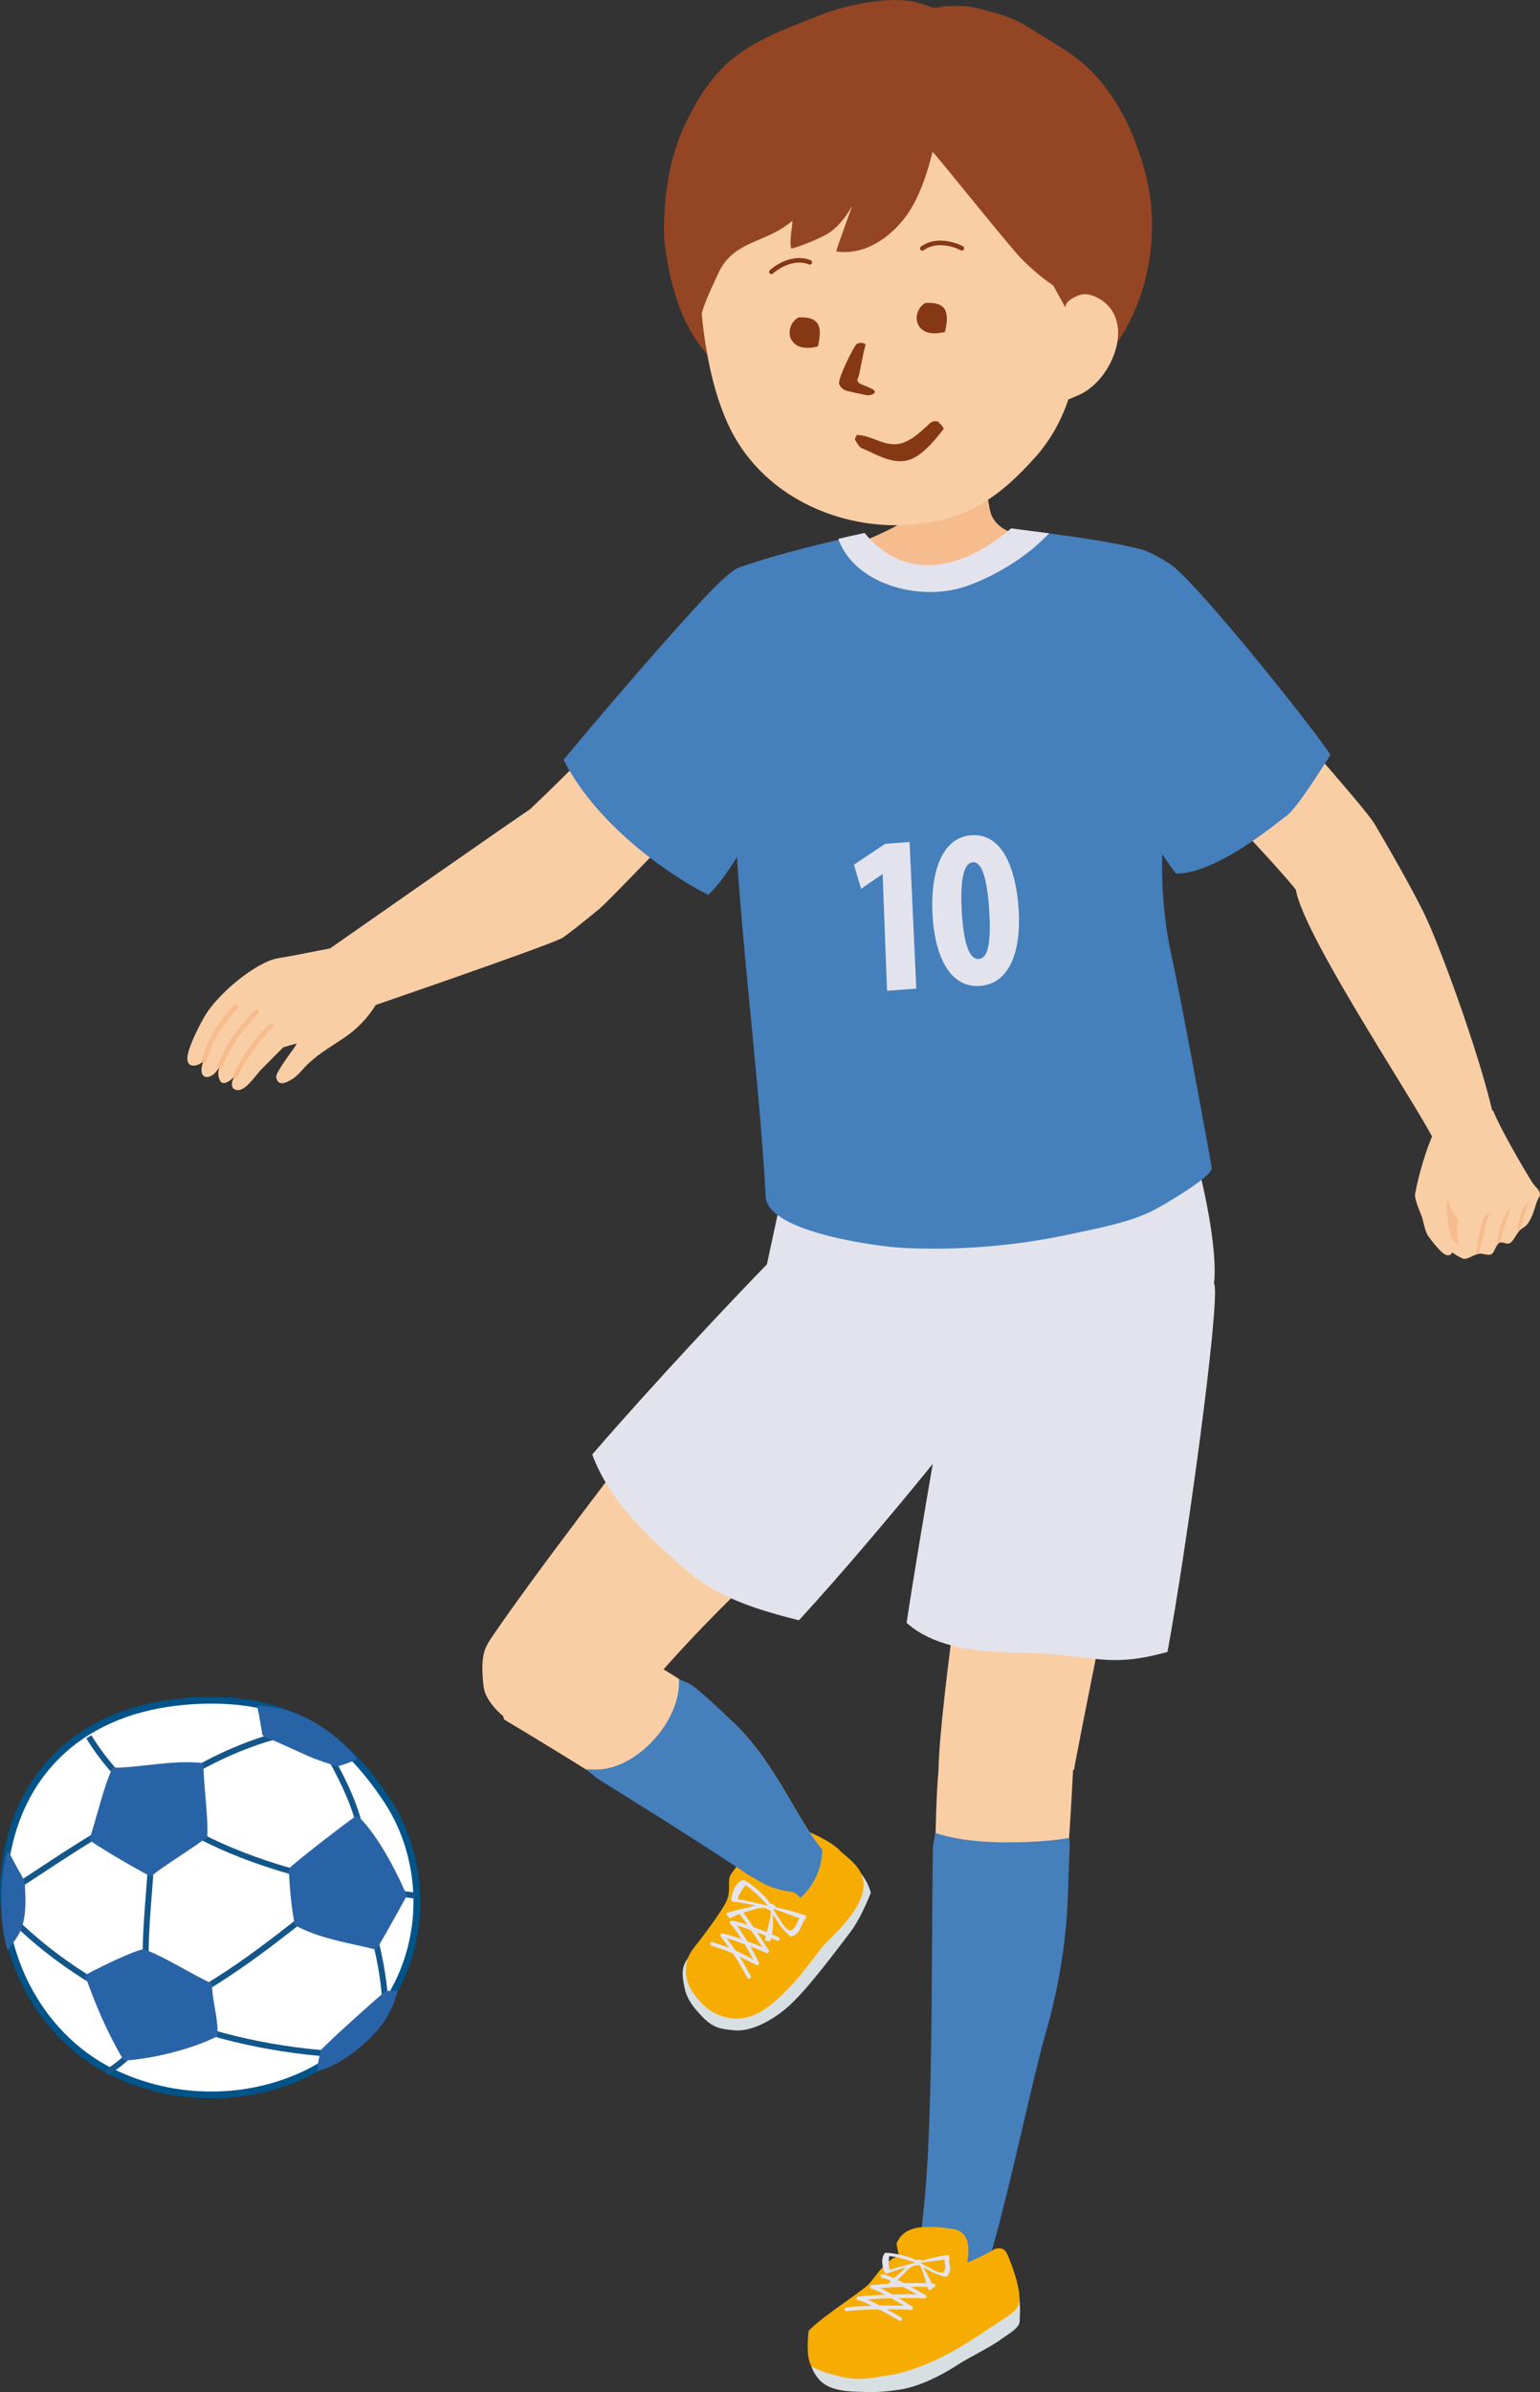 <svg viewBox="0 0 143 222" fill="none" xmlns="http://www.w3.org/2000/svg">
<rect x="0" y="0" width="143" height="222" fill="#333333" stroke="none"/>
<g clip-path="url(#clip0_1281_11646)">
<path d="M80.862 175.675C80.417 173.901 78.951 172.777 77.472 171.375C76.767 170.705 75.221 170.716 74.104 170.223C70.409 170.881 69.116 175.598 67.58 178.343C66.723 179.875 63.706 180.856 63.415 182.783C63.325 183.391 63.489 184.088 63.569 184.496C63.761 185.472 64.334 186.247 65.18 187.131C66.296 188.295 66.998 188.286 68.076 188.418C69.969 188.653 72.23 187.14 73.427 186.009C75.243 184.291 77.819 180.805 78.942 179.338C79.696 178.355 80.373 176.877 80.861 175.676L80.862 175.675Z" fill="#D8DFE2"/>
<path d="M80.185 174.776C80.1 173.254 78.644 172.406 77.982 171.736C77.224 170.97 76.021 170.417 75.026 169.974C74.167 169.59 70.608 170.737 70.18 171.208C69.52 171.937 68.36 173.166 67.834 174.01C67.526 174.503 67.891 175.424 67.501 176.344C67.044 177.423 64.808 180.302 64.424 180.782C63.854 181.489 63.569 182.38 63.738 183.449C63.895 184.433 64.497 185.262 65.277 186.037C66.331 187.081 67.883 187.577 69.361 187.219C70.672 186.903 71.819 185.919 72.758 185.001C74.442 183.355 75.209 182.104 76.343 180.705C77.087 179.784 80.318 177.196 80.184 174.777L80.185 174.776Z" fill="#F6AC00"/>
<path d="M71.229 181.262C71.17 181.262 71.109 181.231 71.077 181.175C70.865 180.814 70.461 180.212 70.167 179.773L69.931 179.423C69.447 178.695 69.117 178.206 68.614 177.557C68.556 177.48 68.569 177.369 68.646 177.31C68.722 177.251 68.833 177.265 68.892 177.341C69.401 177.999 69.735 178.494 70.223 179.227L70.457 179.575C70.772 180.043 71.162 180.624 71.379 180.995C71.429 181.08 71.4 181.187 71.317 181.237C71.289 181.254 71.258 181.26 71.228 181.26L71.229 181.262Z" fill="#E4E3EE"/>
<path d="M72.221 180.121C72.197 180.121 72.171 180.115 72.148 180.103C71.308 179.715 68.541 178.61 67.957 178.61C67.951 178.61 67.945 178.612 67.939 178.61C67.844 178.61 67.766 178.535 67.764 178.439C67.761 178.342 67.836 178.261 67.933 178.258H67.951C68.669 178.258 71.61 179.468 72.295 179.784C72.384 179.825 72.421 179.929 72.381 180.017C72.352 180.082 72.289 180.121 72.221 180.121Z" fill="#E4E3EE"/>
<path d="M70.308 182.382C70.24 182.382 70.174 182.342 70.145 182.274C69.851 181.572 68.43 179.096 67.824 178.566C67.751 178.503 67.743 178.392 67.806 178.318C67.871 178.246 67.981 178.237 68.053 178.301C68.751 178.911 70.187 181.468 70.468 182.137C70.505 182.227 70.463 182.33 70.374 182.367C70.352 182.377 70.328 182.382 70.307 182.382H70.308Z" fill="#E4E3EE"/>
<path d="M71.23 181.261C71.206 181.261 71.18 181.256 71.157 181.245C70.342 180.868 67.551 179.82 67.036 179.777C66.94 179.768 66.868 179.683 66.876 179.587C66.884 179.491 66.961 179.42 67.065 179.426C67.663 179.477 70.526 180.566 71.304 180.925C71.392 180.965 71.431 181.069 71.39 181.158C71.361 181.223 71.297 181.26 71.23 181.26V181.261Z" fill="#E4E3EE"/>
<path d="M69.56 183.653C69.5 183.653 69.44 183.621 69.408 183.565C69.309 183.396 69.189 183.18 69.063 182.95C68.84 182.549 68.588 182.094 68.403 181.815C67.84 180.966 67.351 180.278 66.911 179.709C66.853 179.632 66.867 179.522 66.943 179.462C67.02 179.404 67.129 179.417 67.188 179.494C67.633 180.069 68.126 180.764 68.696 181.62C68.888 181.91 69.144 182.372 69.369 182.78C69.495 183.006 69.613 183.219 69.711 183.387C69.761 183.47 69.732 183.578 69.648 183.627C69.621 183.644 69.591 183.653 69.56 183.653Z" fill="#E4E3EE"/>
<path d="M70.308 182.381C70.282 182.381 70.257 182.377 70.233 182.365C69.938 182.229 69.605 182.057 69.262 181.882C68.697 181.594 68.111 181.294 67.62 181.107C67.188 180.944 66.71 180.781 66.067 180.575C65.976 180.546 65.924 180.447 65.954 180.354C65.982 180.262 66.082 180.213 66.173 180.24C66.822 180.448 67.306 180.613 67.743 180.78C68.253 180.973 68.846 181.276 69.42 181.57C69.759 181.743 70.087 181.911 70.38 182.046C70.469 182.086 70.508 182.191 70.467 182.28C70.437 182.344 70.373 182.381 70.308 182.381Z" fill="#E4E3EE"/>
<path d="M91.63 43.043L83.77 43.749C83.77 43.749 84.405 47.769 83.764 48.423C83.123 49.08 79.103 50.666 79.103 50.666C79.824 53.48 79.891 56.498 83.156 57.411C87.453 58.612 91.306 57.654 94.194 54.703C95.309 53.562 95.979 51.188 96.984 49.951C96.689 50.316 94.394 49.635 93.976 49.465C93.012 49.073 92.218 48.492 91.958 47.472C91.6 46.071 91.629 44.484 91.63 43.043Z" fill="#F7BC8E"/>
<path d="M76.353 171.655C73.994 168.851 72.061 163.725 68.29 160.05C63.962 155.834 60.882 154.654 58.053 152.81C57.1 152.19 51.504 150.191 50.632 149.615C50.477 150.189 45.741 156.422 46.812 159.583C52.021 162.668 65.94 171.253 73.48 176.793C75.114 175.721 76.333 173.899 76.353 171.655V171.655Z" fill="#FACEA5"/>
<path d="M68.291 160.05C66.334 158.145 65.05 156.965 64.21 156.372C63.864 156.128 63.372 156.035 63.043 155.82C63.27 159.666 59.226 164.07 55.575 164.222C55.175 164.239 54.775 164.222 54.375 164.191C54.789 164.449 55.152 164.861 55.581 165.129C61.574 168.875 68.79 173.347 73.48 176.793C75.115 175.721 76.334 173.899 76.354 171.655C73.994 168.851 72.062 163.725 68.291 160.05Z" fill="#457FBC"/>
<path d="M77.751 139.226L64.072 127.375C57.371 136.023 49.553 146.233 45.637 151.989C44.948 153.002 44.603 153.771 44.896 156.456C45.188 159.141 50.084 162.128 56.064 163.137C57.067 158.76 68.21 147.453 77.751 139.226Z" fill="#FACEA5"/>
<path d="M99.157 171.763C99.349 170.396 99.728 162.578 99.728 162.578C99.728 162.578 89.713 165.318 87.149 164.284C86.408 172.06 87.228 199.389 85.158 209.459C87.835 210.357 89.351 210.484 91.658 210.427C93.022 205.884 94.927 194.685 96.707 188.604C98.812 181.421 98.589 175.819 99.157 171.762V171.763Z" fill="#FACEA5"/>
<path d="M95.657 170.938C92.733 171.049 89.635 171.008 86.826 170.105C86.814 170.586 86.638 171.026 86.629 171.537C86.425 182.883 86.792 201.51 85.158 209.458C87.835 210.357 89.351 210.484 91.658 210.427C93.638 203.835 95.872 192.958 97.038 188.906C99.378 180.764 99.115 175.845 99.299 171.959C99.311 171.727 99.378 171.218 99.27 170.582C98.073 170.765 96.867 170.889 95.658 170.937L95.657 170.938Z" fill="#457FBC"/>
<path d="M90.569 136.324C90.569 136.324 87.228 158.151 87.148 164.285C89.603 166.115 99.748 164.234 99.748 164.234C99.445 165.214 105.292 136.157 105.668 135.188L90.569 136.324Z" fill="#FACEA5"/>
<path d="M112.776 119.236C112.763 119.178 112.735 119.124 112.716 119.069C112.74 118.936 112.766 118.801 112.773 118.674C113.062 113.466 109.903 102.436 108.783 100.698L73.921 103.616C73.904 105.053 72.417 111.718 71.214 117.34C68.191 120.436 60.865 128.195 54.992 134.986C56.616 139.391 60.348 142.83 63.859 145.826C66.859 148.388 70.494 149.434 74.187 150.374C77.928 146.306 82.926 140.42 86.611 135.861C85.862 140.232 84.88 146.01 84.185 150.616C84.475 150.864 84.772 151.103 85.091 151.312C86.382 152.156 87.837 152.637 89.346 152.926C92.341 153.501 95.37 153.287 98.391 153.578C99.865 153.722 101.337 153.97 102.819 154.048C104.507 154.137 106.034 153.922 107.665 153.502C107.912 153.44 108.16 153.379 108.407 153.319C110.16 143.869 113.242 121.403 112.776 119.237V119.236Z" fill="#E3E3ED"/>
<path d="M127.65 76.489C126.545 74.63 117.39 64.73 115.541 61.736C114.881 62.341 107.867 68.562 107.469 68.872C108.386 69.798 117.514 79.071 120.328 82.562C124.968 85.918 127.997 77.567 127.65 76.489Z" fill="#FACEA5"/>
<path d="M57.027 67.086C57.014 67.101 57.001 67.118 56.989 67.132C54.493 70.042 51.502 72.942 48.575 75.715C46.88 77.321 54.886 85.029 55.682 84.321C57.173 82.993 62.593 77.155 65.396 74.575C62.357 72.412 59.618 69.81 57.027 67.086Z" fill="#FACEA5"/>
<path d="M68.926 52.566C68.094 52.71 66.681 54.129 65.391 55.504C61.008 60.181 53.879 68.618 52.33 70.521C55.668 77.036 62.923 81.663 65.771 83.043C68.614 80.425 72.51 71.864 72.674 71.665C74.599 69.349 72.92 51.872 68.926 52.566Z" fill="#457FBC"/>
<path d="M112.517 108.426C112.526 108.202 109.599 92.35 108.911 89.312C106.751 79.758 108.759 74.207 108.738 64.592C108.736 63.587 107.228 51.324 106.086 51.018C103.61 50.361 100.32 49.886 97.627 49.534C96.515 49.389 95.388 49.42 94.581 49.313C88.787 55.112 83.484 54.221 79.777 49.684C74.728 50.745 70.584 51.963 68.927 52.567C68.896 56.014 68.15 70.041 68.158 72.512C68.19 82.77 70.52 99.638 71.097 111.049C71.268 114.416 81.776 115.717 83.939 115.819C89.191 116.065 94.472 115.615 99.613 114.492C102.009 113.97 104.797 113.471 107.014 112.373C107.823 111.972 112.489 109.279 112.517 108.426Z" fill="#457FBC"/>
<path d="M89.664 54.427C91.978 53.639 94.598 52.117 96.408 50.478C96.748 50.169 97.09 49.841 97.422 49.495C96.04 49.31 94.798 49.155 93.895 49.035C89.303 52.986 83.991 54 80.284 49.462C79.454 49.638 78.639 49.822 77.842 50.011C79.307 54.193 85.358 55.894 89.663 54.426L89.664 54.427Z" fill="#E3E3ED"/>
<path d="M108.811 52.459C108.493 52.217 106.98 51.294 106.084 51.017C105.379 50.8 103.389 55.85 102.161 60.6C101.115 64.643 101.532 66.795 101.742 68.167C101.951 69.539 102.513 70.684 103.532 72.269C105.604 75.493 107.764 79.292 109.207 81.077C113.079 81.077 118.693 76.23 119.505 75.689C120.611 74.77 122.91 71.011 123.542 70.066C122.379 68.126 111.579 54.566 108.811 52.459Z" fill="#457FBC"/>
<path d="M127.65 76.489C127.65 76.489 120.793 81.175 120.328 82.561C121.078 87.169 133.15 104.87 133.367 106.368C133.562 106.341 138.266 104.917 138.93 104.87C138.142 99.936 133.8 87.89 132.148 84.582C130.495 81.275 127.651 76.489 127.651 76.489H127.65Z" fill="#FACEA5"/>
<path d="M142.28 109.733C141.721 108.866 139.386 104.913 138.646 103.073C138.059 102.787 134.501 104.893 133.794 105.921C133.268 106.685 132.996 107.624 133.085 108.75C133.093 108.841 133.098 108.933 133.104 109.024C133.323 110.277 134.195 112.542 134.195 112.542C134.195 112.542 133.533 114.376 133.706 115.187C133.801 115.319 133.867 115.417 133.875 115.443C134.094 115.697 135.111 116.494 135.777 116.784C136.177 116.957 136.464 116.634 137.238 116.365C137.535 116.26 138.237 116.58 138.514 116.391C138.733 116.242 138.938 115.542 139.165 115.388C139.554 115.121 139.868 115.613 140.267 115.327C140.614 115.081 140.875 114.355 141.22 114.094C141.57 113.832 141.786 113.818 142.129 113.11C142.521 112.389 142.573 111.624 142.999 110.948C142.994 110.383 142.624 110.264 142.28 109.733Z" fill="#FACEA5"/>
<path d="M133.863 110.223C133.893 110.9 133.783 111.589 133.971 112.231C134.03 112.437 134.112 113.044 134.188 113.614C134.37 114.053 134.567 114.486 134.726 114.932C135.003 115.181 135.347 115.554 135.447 115.518C135.443 115.374 135.26 114.145 135.28 114.004C135.33 113.669 135.587 113.313 135.28 113.008C134.805 112.541 134.541 111.692 134.354 110.833C134.194 110.629 134.025 110.428 133.863 110.221V110.223Z" fill="#F7BC8E"/>
<path d="M137.522 113.846C137.249 114.696 137.189 115.557 137.078 116.421C137.156 116.4 137.234 116.392 137.314 116.386C137.389 115.965 137.52 115.555 137.631 115.141C137.798 114.511 138.045 113.212 138.066 113.188C138.143 113.097 138.401 112.702 138.337 112.612C137.635 112.836 137.612 113.569 137.523 113.846H137.522Z" fill="#F7BC8E"/>
<path d="M140.158 112.398C140.181 112.308 140.208 112.225 140.232 112.136C140.225 112.141 140.216 112.145 140.209 112.152C140.06 112.272 139.938 112.424 139.809 112.648C139.522 113.146 139.332 113.692 139.219 114.257C139.145 114.626 138.998 115.025 139.05 115.409C139.386 115.389 139.381 114.936 139.423 114.69C139.492 114.279 139.654 113.902 139.825 113.53C139.829 113.495 140.064 112.743 140.158 112.4V112.398Z" fill="#F7BC8E"/>
<path d="M141.444 113.192C141.595 112.629 141.797 111.943 141.985 111.577C141.985 111.57 141.985 111.56 141.983 111.554C141.987 111.569 141.607 111.846 141.565 111.909C141.247 112.378 141.092 113.166 140.938 113.715C140.916 113.802 140.898 114.294 140.873 114.318C140.932 114.26 140.999 114.211 141.071 114.169C141.181 113.84 141.315 113.516 141.445 113.193L141.444 113.192Z" fill="#F7BC8E"/>
<path d="M133.162 105.065C132.427 106.622 131.717 109.063 131.392 110.857C131.363 111.327 131.837 112.428 132.006 112.855C132.147 113.214 132.341 114.362 132.614 114.707C132.724 114.846 133.79 116.358 134.321 116.478C135.121 116.656 134.834 115.488 134.798 115.096C134.76 114.656 134.503 114.085 134.459 113.653C134.405 113.136 134.323 111.971 134.323 111.971C134.323 111.971 134.452 111.122 134.863 110.543C135.602 109.503 135.825 106.968 134.99 105.737C134.366 105.779 133.61 104.801 133.163 105.065H133.162Z" fill="#FACEA5"/>
<path d="M49.283 75.07C49.01 75.173 28.9 89.24 28.9 89.24L33.747 93.661C33.747 93.661 51.491 87.575 52.271 87.016C53.587 86.071 55.684 84.321 55.684 84.321C55.684 84.321 52.182 77.182 49.283 75.07Z" fill="#FACEA5"/>
<path d="M35.993 167.161C32.051 161.151 26.915 157.054 17.146 157.905C7.017 158.786 1.755 165.022 0.542 172.647C-0.734 180.661 3.407 188.831 10.367 192.283C17.797 195.967 27.132 194.86 33.087 189.256C39.753 182.988 40.209 173.594 35.993 167.161Z" fill="white"/>
<path d="M19.596 194.74C16.335 194.74 13.097 193.988 10.227 192.566C3.15 189.056 -1.052 180.657 0.232 172.596C1.619 163.873 7.775 158.401 17.12 157.589C17.981 157.516 18.824 157.477 19.63 157.477C28.84 157.477 33.355 162.56 36.258 166.988C40.231 173.052 40.493 182.725 33.306 189.486C29.704 192.873 24.837 194.74 19.598 194.74H19.596ZM19.628 158.107C18.841 158.107 18.015 158.144 17.174 158.218C8.141 159.003 2.192 164.28 0.854 172.695C-0.388 180.489 3.672 188.608 10.506 191.998C13.288 193.377 16.431 194.107 19.594 194.107C24.672 194.107 29.386 192.303 32.869 189.023C39.804 182.501 39.556 173.174 35.726 167.333C31.485 160.867 26.67 158.106 19.625 158.106L19.628 158.107Z" fill="#00548A"/>
<path d="M38.661 176.217C22.999 174.285 12.973 169.417 8.016 161.335L8.487 161.045C13.351 168.974 23.244 173.758 38.728 175.668L38.661 176.217Z" fill="#12568A"/>
<path d="M32.018 190.968C19.329 190.323 8.127 185.648 0.479 177.805L0.874 177.418C8.427 185.161 19.498 189.776 32.047 190.414L32.019 190.967L32.018 190.968Z" fill="#12568A"/>
<path d="M13.818 187.423L13.751 187.095C12.954 183.241 13.265 179.309 13.565 175.507C13.76 173.038 13.961 170.491 13.855 167.989C10.268 169.673 6.904 171.892 3.647 174.038C2.772 174.614 1.897 175.19 1.02 175.758L0.721 175.292C1.598 174.726 2.469 174.151 3.343 173.575C6.729 171.343 10.233 169.036 13.997 167.314L14.365 167.146L14.388 167.55C14.537 170.219 14.323 172.93 14.115 175.55C13.827 179.205 13.528 182.979 14.226 186.654C19.674 184.339 24.396 180.608 28.964 176.999C29.204 176.81 29.44 176.589 29.7 176.346C30.516 175.588 31.531 174.643 32.429 174.61C33.742 174.554 34.062 175.973 34.327 177.106C34.391 177.374 34.452 177.638 34.524 177.874C35.568 181.329 36.064 184.223 36.085 186.984L35.533 186.987C35.512 184.282 35.024 181.438 33.995 178.035C33.92 177.788 33.857 177.513 33.789 177.232C33.498 175.985 33.247 175.162 32.49 175.162C32.476 175.162 32.464 175.162 32.45 175.163C31.757 175.189 30.787 176.092 30.079 176.752C29.805 177.005 29.557 177.237 29.348 177.403C24.622 181.136 19.778 184.964 14.128 187.296L13.819 187.424L13.818 187.423Z" fill="#12568A"/>
<path d="M13.774 167.473L13.438 167.034C21.456 160.897 28.623 160.056 29.065 160.33L29.2 160.62C29.163 160.823 28.962 160.864 28.865 160.884L28.852 160.824L28.851 160.831C28.223 160.751 21.426 161.616 13.774 167.473Z" fill="#12568A"/>
<path d="M33.349 175.208L33.042 174.89C32.397 174.224 31.434 173.946 30.534 174.164L30.403 173.626C31.351 173.397 32.35 173.619 33.109 174.209C34.387 169.933 31.483 164.985 29.137 160.987L28.756 160.336L29.232 160.057L29.613 160.706C32.091 164.927 35.176 170.182 33.498 174.791L33.347 175.207L33.349 175.208Z" fill="#12568A"/>
<path d="M10.041 192.604L9.748 192.135C11.803 190.844 13.5 188.908 14.176 187.08L14.694 187.272C13.838 189.588 11.73 191.544 10.041 192.604Z" fill="#12568A"/>
<path d="M18.889 163.622C15.851 163.305 13.002 164.07 10.486 164.056C9.749 165.27 8.811 169.344 8.277 170.77C10.486 172.271 14.019 174.173 14.019 174.173C14.873 173.326 18.457 171.213 19.246 170.453C19.357 168.639 18.889 165.673 18.889 163.622Z" fill="#2963A7"/>
<path d="M34.961 180.951C34.977 180.923 36.947 177.487 37.776 175.927C37.25 174.661 35.287 170.402 33.145 168.465C32.093 169.203 27.863 172.444 26.818 173.415C26.898 175.388 27.048 176.878 27.37 178.666C29.739 179.961 32.374 180.292 34.961 180.951Z" fill="#2963A7"/>
<path d="M13.329 180.881C11.741 181.274 8.145 183.16 7.893 183.304C8.896 186.15 9.947 188.604 11.487 191.235C14.217 191.093 18.007 190.108 20.191 188.973C20.282 187.177 19.679 185.735 19.693 184.089C17.593 183.131 15.496 181.698 13.329 180.881Z" fill="#2963A7"/>
<path d="M33.133 190.238C35.49 188.338 36.425 186.715 36.934 184.734L35.815 184.779C34.666 185.736 31.161 188.875 29.872 190.175C29.844 190.201 29.422 191.429 29.502 192.171C29.506 192.204 30.996 191.96 33.133 190.237V190.238Z" fill="#2963A7"/>
<path d="M1.964 179.062C2.488 177.661 2.375 176.16 2.295 174.592C2.077 174.193 1.86 173.79 1.629 173.399C1.439 173.074 1.11 172.375 0.724 171.771C-0.054 173.825 -0.088 178.667 0.702 180.996C1.217 180.313 1.609 179.851 1.965 179.061L1.964 179.062Z" fill="#2963A7"/>
<path d="M33.198 163.252C30.905 160.447 27.363 158.312 23.848 158.312C24.068 159.018 24.226 160.296 24.369 161.023C24.429 161.075 24.494 161.122 24.555 161.172C25.905 161.724 27.223 162.355 28.565 162.953C29.452 163.35 30.396 163.623 31.315 163.945C31.988 163.727 32.396 163.622 33.198 163.252Z" fill="#2963A7"/>
<path d="M89.778 210.23C90.006 208.966 90.21 207.136 88.482 206.862C87.386 206.689 85.517 206.502 84.483 206.953C83.847 207.231 83.46 207.682 83.252 208.21C83.302 208.609 83.39 209.006 83.503 209.41C83.733 209.748 83.946 210.097 84.106 210.497C85.942 210.735 87.883 210.598 89.778 210.23Z" fill="#F6AC00"/>
<path d="M94.664 213.139C94.59 213.157 75.231 219.029 75.231 219.029C75.231 219.029 75.175 219.714 75.958 220.719C76.752 221.739 78.243 221.913 79.331 221.958C81.074 222.03 81.866 222.034 83.608 221.763C85.38 221.487 87.46 220.434 88.98 219.438C90.034 218.747 91.976 217.839 92.99 217.08C93.468 216.723 94.025 216.437 94.433 215.977C94.822 215.541 94.638 215.261 94.716 214.674C94.737 214.502 94.664 213.139 94.664 213.139Z" fill="#D8DFE2"/>
<path d="M94.445 211.836C94.221 210.906 93.808 209.84 93.573 209.288C93.341 208.736 93.04 208.572 92.399 208.699C91.587 209.211 89.725 210.123 88.706 210.325C87.35 210.591 85.736 210.238 84.413 209.537C82.735 208.651 81.364 211.351 80.586 212.062C79.634 212.933 76.291 215.03 75.085 216.322C74.926 217.73 74.96 219.31 75.453 219.669C75.461 219.688 76.648 220.318 78.605 220.674C80.133 220.953 81.257 220.609 83.013 220.364C85.885 219.74 88.699 218.231 91.428 216.372C92.692 215.509 93.99 214.807 94.405 214.225C94.82 213.64 94.668 212.765 94.445 211.836Z" fill="#F6AC00"/>
<path d="M88.142 209.813C88.138 209.65 88.196 209.494 88.13 209.335C88.112 209.293 88.057 209.276 88 209.284C87.218 209.394 86.459 209.554 85.72 209.779C85.661 209.797 85.601 209.813 85.543 209.831C85.549 209.807 85.556 209.785 85.566 209.768C85.589 209.721 85.151 209.677 85.075 209.751C85.07 209.755 85.066 209.76 85.063 209.765C84.997 209.729 84.932 209.693 84.864 209.659C84.636 209.546 84.385 209.463 84.128 209.39C83.554 209.226 82.869 209.085 82.25 209.072C82.213 209.072 82.177 209.089 82.158 209.111C81.812 209.538 81.912 210.133 82.031 210.597C82.059 210.706 82.136 210.933 82.23 210.979C82.389 211.056 82.606 210.898 82.773 210.845C83.097 210.74 83.539 210.602 84.147 210.422C83.813 210.637 83.845 210.749 83.521 210.993C83.093 211.314 82.76 211.658 82.396 212.039C82.349 212.089 82.852 212.354 82.92 212.223C83.038 211.996 83.263 211.695 83.453 211.495C83.746 211.183 84.019 210.944 84.266 210.667C84.425 210.487 84.807 210.301 84.982 210.218C84.984 210.228 84.984 210.238 84.987 210.248C85.112 210.266 85.251 210.258 85.389 210.241C85.409 210.255 85.433 210.27 85.456 210.285C85.796 211.024 85.956 211.799 86.237 212.55C86.361 212.505 86.483 212.457 86.603 212.403C86.724 212.165 86.084 211.017 85.932 210.774C85.877 210.686 85.782 210.552 85.693 210.425C85.719 210.441 85.747 210.453 85.772 210.466C86.087 210.612 86.382 210.776 86.684 210.934C86.881 211.037 87.485 211.239 87.821 211.295C87.991 211.323 88.23 210.871 88.225 210.569C88.22 210.314 88.147 210.069 88.142 209.813ZM82.601 210.547C82.507 210.393 82.531 210.147 82.525 209.978C82.517 209.775 82.573 209.381 82.573 209.381C82.573 209.381 82.999 209.429 83.187 209.468C83.677 209.57 84.763 209.887 84.968 209.979C84.968 209.983 84.968 209.988 84.968 209.992C84.266 210.184 83.646 210.325 82.951 210.538C82.788 210.588 82.728 210.755 82.602 210.548L82.601 210.547ZM87.595 210.892C87.233 210.984 86.698 210.686 86.424 210.523C86.087 210.322 85.824 210.254 85.516 210.03C85.516 210.02 85.518 210.01 85.518 210.001C85.732 209.942 86.945 209.822 87.693 209.709C87.749 209.937 87.723 210.045 87.771 210.275C87.807 210.443 87.697 210.865 87.595 210.892Z" fill="#E4E3EE"/>
<path d="M85.831 213.309C85.794 213.309 85.757 213.297 85.727 213.273C85.522 213.14 82.576 211.476 81.924 211.402C81.828 211.391 81.758 211.305 81.769 211.207C81.78 211.111 81.864 211.048 81.964 211.053C82.748 211.141 85.828 212.912 85.935 212.991C86.013 213.049 86.031 213.159 85.972 213.236C85.939 213.284 85.884 213.309 85.831 213.309Z" fill="#E4E3EE"/>
<path d="M80.964 212.424C80.875 212.424 80.8 212.36 80.791 212.269C80.778 212.174 80.847 212.086 80.943 212.074C82.469 211.892 84.998 211.824 86.696 211.922C86.793 211.927 86.867 212.011 86.861 212.108C86.857 212.203 86.78 212.283 86.676 212.272C84.995 212.177 82.494 212.242 80.986 212.424C80.979 212.424 80.972 212.424 80.966 212.424H80.964Z" fill="#E4E3EE"/>
<path d="M84.586 214.369C84.55 214.369 84.513 214.357 84.482 214.334C84.241 214.165 81.58 212.495 80.943 212.425C80.847 212.413 80.777 212.327 80.788 212.231C80.8 212.135 80.883 212.07 80.982 212.074C81.785 212.166 84.667 214.034 84.692 214.053C84.77 214.112 84.786 214.221 84.729 214.299C84.693 214.347 84.64 214.37 84.587 214.37L84.586 214.369Z" fill="#E4E3EE"/>
<path d="M79.72 213.487C79.632 213.487 79.555 213.422 79.546 213.332C79.534 213.236 79.603 213.149 79.699 213.136C81.261 212.949 84.187 212.864 85.84 212.959C85.937 212.965 86.011 213.048 86.005 213.145C86.001 213.24 85.932 213.324 85.821 213.31C84.185 213.218 81.285 213.3 79.741 213.485C79.734 213.485 79.726 213.487 79.72 213.487Z" fill="#E4E3EE"/>
<path d="M83.583 215.391C83.548 215.391 83.511 215.38 83.48 215.357C83.275 215.223 80.344 213.557 79.699 213.483C79.603 213.472 79.533 213.385 79.544 213.288C79.555 213.192 79.638 213.13 79.738 213.133C80.537 213.224 83.663 215.056 83.689 215.074C83.766 215.131 83.783 215.241 83.726 215.32C83.691 215.367 83.637 215.391 83.583 215.391Z" fill="#E4E3EE"/>
<path d="M78.592 214.495C78.503 214.495 78.427 214.431 78.417 214.341C78.406 214.245 78.474 214.157 78.571 214.146C80.17 213.952 82.977 213.922 84.598 214.017C84.694 214.022 84.767 214.105 84.763 214.202C84.757 214.298 84.676 214.386 84.578 214.368C82.973 214.276 80.193 214.304 78.613 214.494C78.606 214.495 78.599 214.495 78.592 214.495Z" fill="#E4E3EE"/>
<path d="M74.321 177.369C74.471 177.177 74.586 176.965 74.589 176.73C74.595 176.395 74.175 175.951 73.932 175.756C73.694 175.565 73.475 175.573 73.181 175.527C72.07 175.354 71.001 174.952 70.056 174.315C69.851 174.216 69.657 174.109 69.475 173.996C69.376 174.161 69.311 174.352 69.281 174.56C69.201 175.122 69.556 175.89 69.897 176.246C70.524 176.903 72.953 178.768 73.913 177.807C74.044 177.676 74.195 177.53 74.321 177.369Z" fill="#F6AC00"/>
<path d="M74.592 178.365C74.686 178.198 74.838 178.074 74.867 177.877C74.876 177.825 74.829 177.778 74.766 177.756C73.909 177.449 73.047 177.204 72.165 177.038C72.097 177.024 72.027 177.01 71.957 176.995C71.978 176.974 72 176.955 72.018 176.943C72.071 176.91 71.655 176.631 71.534 176.665C71.526 176.666 71.52 176.669 71.513 176.671C71.468 176.6 71.423 176.529 71.377 176.46C71.214 176.223 71.011 176.005 70.795 175.795C70.314 175.323 69.707 174.817 69.088 174.473C69.05 174.452 69.004 174.451 68.973 174.463C68.366 174.709 68.111 175.361 67.952 175.895C67.916 176.021 67.856 176.29 67.924 176.385C68.039 176.549 68.353 176.505 68.552 176.54C68.944 176.606 69.471 176.703 70.191 176.847C69.725 176.885 69.692 177.016 69.218 177.089C68.593 177.184 68.05 177.354 67.453 177.545C67.375 177.568 67.725 178.106 67.872 178.009C68.128 177.843 68.536 177.66 68.847 177.559C69.329 177.403 69.75 177.306 70.165 177.159C70.436 177.062 70.932 177.077 71.158 177.088C71.153 177.1 71.148 177.11 71.145 177.12C71.259 177.205 71.406 177.272 71.555 177.328C71.568 177.354 71.582 177.382 71.597 177.41C71.496 178.337 71.194 179.205 71.027 180.113C71.178 180.132 71.332 180.148 71.484 180.158C71.749 179.983 71.793 178.483 71.785 178.157C71.781 178.04 71.766 177.853 71.751 177.678C71.77 177.707 71.789 177.735 71.807 177.76C72.038 178.078 72.237 178.399 72.447 178.721C72.584 178.929 73.072 179.455 73.377 179.692C73.531 179.812 74.046 179.482 74.222 179.175C74.371 178.916 74.445 178.628 74.592 178.367V178.365ZM68.556 176.148C68.556 175.943 68.725 175.708 68.82 175.534C68.934 175.326 69.228 174.957 69.228 174.957C69.228 174.957 69.629 175.232 69.796 175.371C70.229 175.735 71.136 176.637 71.286 176.837C71.283 176.843 71.28 176.846 71.278 176.851C70.454 176.669 69.743 176.483 68.914 176.325C68.722 176.289 68.558 176.424 68.556 176.148ZM73.394 179.163C72.97 179.063 72.61 178.477 72.432 178.166C72.212 177.782 71.987 177.573 71.811 177.183C71.817 177.172 71.824 177.163 71.83 177.154C72.08 177.209 73.379 177.735 74.202 178.021C74.121 178.281 74.031 178.375 73.94 178.635C73.875 178.822 73.511 179.191 73.394 179.163Z" fill="#E4E3EE"/>
<path d="M17.504 97.593C17.91 96.208 18.906 94.477 19.097 94.165C19.235 93.938 19.41 93.689 19.617 93.427C20.777 91.958 22.942 90.055 24.922 89.2C25.455 88.97 26.027 88.885 26.561 88.806C27.097 88.729 32.184 87.705 33.252 87.504C33.487 87.461 35.829 90.525 35.707 90.817C35.779 92.248 34.282 94.695 32.153 96.176C30.915 97.037 29.786 97.634 28.639 98.703C28.167 99.143 27.711 99.787 27.166 100.129C26.761 100.381 25.799 100.981 25.645 99.944C25.595 99.615 26.701 98.112 27.012 97.662C27.07 97.573 27.63 96.845 27.534 96.856C27.439 96.868 26.308 97.193 26.308 97.193C26.308 97.193 24.349 99.153 24.21 99.305C23.644 99.922 22.752 101.303 21.982 101.164C21.122 101.007 21.762 99.912 21.762 99.912C21.762 99.912 21.146 100.593 20.706 100.51C20.484 100.469 20.417 100.282 20.333 100.049C20.17 99.596 20.375 98.999 20.375 98.999C20.375 98.999 20.118 99.482 19.808 99.72C19.377 100.05 19.059 99.978 18.897 99.846C18.669 99.662 18.616 99.134 18.909 98.442C18.517 98.976 16.979 99.39 17.505 97.591L17.504 97.593Z" fill="#FACEA5"/>
<path d="M18.944 98.639C18.92 98.639 18.895 98.635 18.87 98.626C18.75 98.585 18.684 98.455 18.725 98.333L18.754 98.243C18.863 97.903 19.19 96.866 19.797 95.798C20.192 95.099 21.248 93.758 21.745 93.269C21.836 93.18 21.983 93.181 22.072 93.273C22.163 93.364 22.161 93.51 22.068 93.6C21.59 94.07 20.579 95.356 20.199 96.028C19.616 97.053 19.299 98.054 19.195 98.383L19.163 98.482C19.13 98.579 19.041 98.639 18.944 98.639Z" fill="#F7BC8E"/>
<path d="M20.409 99.197C20.385 99.197 20.359 99.192 20.334 99.184C20.214 99.142 20.149 99.013 20.19 98.89C20.268 98.662 20.842 97.352 21.605 96.174C22.07 95.46 23.593 93.823 23.658 93.754C23.746 93.66 23.893 93.656 23.985 93.743C24.078 93.83 24.083 93.976 23.996 94.069C23.98 94.087 22.435 95.747 21.992 96.427C21.203 97.645 20.671 98.912 20.628 99.04C20.595 99.135 20.505 99.197 20.409 99.197Z" fill="#F7BC8E"/>
<path d="M21.857 100.044C21.823 100.044 21.79 100.036 21.759 100.022C21.643 99.968 21.593 99.831 21.646 99.715C22.384 98.13 24.028 95.871 25.028 95.064C25.127 94.985 25.272 95.001 25.353 95.099C25.433 95.199 25.417 95.345 25.318 95.425C24.378 96.182 22.767 98.404 22.065 99.91C22.026 99.994 21.943 100.043 21.857 100.043V100.044Z" fill="#F7BC8E"/>
<path d="M82.368 91.951L81.957 81.132L81.927 81.135L79.96 82.484L79.293 80.253L82.2 78.311L84.461 78.141L85.086 91.747L82.368 91.951Z" fill="#E3E3ED"/>
<path d="M86.586 84.846C86.389 81.016 87.423 77.721 90.185 77.515C93.158 77.293 94.318 80.78 94.571 84.155C94.902 88.586 93.58 91.307 91.019 91.499C87.955 91.729 86.762 88.262 86.586 84.846ZM91.85 84.414C91.655 81.5 91.168 79.96 90.327 80.022C89.532 80.081 89.127 81.51 89.309 84.604C89.493 87.698 90.031 89.061 90.894 88.994C91.552 88.946 92.096 88.114 91.85 84.414Z" fill="#E3E3ED"/>
<path d="M99.28 4.903C97.941 4.004 96.566 3.203 95.195 2.343C93.889 1.528 91.713 0.963 90.269 0.661C89.443 0.488 88.69 0.566 87.853 0.574C87.375 0.576 87.058 0.789 86.597 0.684C86.597 0.684 85.403 0.301 85.158 0.236C82.734 -0.417 78.714 0.389 76.048 1.446C72.817 2.729 69.339 3.917 66.939 6.463C63.869 9.72 62.674 13.631 61.978 18.117C61.515 21.088 62.066 23.764 62.613 26.827C62.896 28.413 63.743 30.193 64.635 31.537C64.882 31.911 66.76 34.45 67.118 34.413C67.118 34.413 100.269 35.427 100.326 35.429C101.422 35.462 103.506 32.177 104.019 31.374C106.882 26.897 107.71 21.026 106.301 15.858C105.152 11.645 103 7.398 99.277 4.903H99.28Z" fill="#944523"/>
<path d="M65.04 26.219L67.157 11.698L88.183 9.098L99.841 30.185C100.482 34.621 98.983 39.219 96.182 42.376C92.834 46.145 89.78 48.252 84.711 48.683C77.959 49.259 70.574 46.005 67.546 39.248C65.104 33.802 64.972 26.6 65.04 26.219Z" fill="#FACEA5"/>
<path fill-rule="evenodd" clip-rule="evenodd" d="M101.83 27.593C105.596 29.461 103.429 35.136 100.288 36.608C100.019 36.735 98.15 37.607 97.648 37.379C97.149 37.149 98.939 28.437 98.939 28.43C98.987 27.862 100.143 27.335 100.605 27.307C101.018 27.283 101.443 27.399 101.83 27.593Z" fill="#FACEA5"/>
<path fill-rule="evenodd" clip-rule="evenodd" d="M79.872 35.614C79.631 35.486 79.546 35.268 79.68 35.063C79.818 34.853 80.221 32.236 80.389 32.035C80.35 31.793 79.73 31.744 79.52 31.954C79.213 32.263 77.742 35.25 77.926 35.639C78.053 35.913 78.154 36.065 78.491 36.224C78.693 36.322 80.109 36.591 80.344 36.654C80.636 36.731 81.177 36.644 81.236 36.38C81.298 36.105 80.112 35.743 79.872 35.614Z" fill="#853813"/>
<path fill-rule="evenodd" clip-rule="evenodd" d="M87.163 39.241L87.243 39.235C86.938 38.966 86.537 39.098 86.284 39.336C85.395 40.174 84.36 41.159 83.182 41.229C81.933 41.307 80.768 40.367 79.633 40.376C79.62 40.36 79.602 40.354 79.587 40.337C79.497 40.473 79.428 40.622 79.379 40.787C79.526 41.06 79.7 41.311 79.895 41.538C81.608 42.244 83.316 43.463 85.093 42.367C86.007 41.799 86.949 40.703 87.629 39.799C87.534 39.559 87.371 39.36 87.163 39.241Z" fill="#853813"/>
<path fill-rule="evenodd" clip-rule="evenodd" d="M85.914 28.118C84.491 28.994 84.906 31.567 87.754 30.798C88.014 29.515 88.293 27.952 85.914 28.118Z" fill="#853813"/>
<path fill-rule="evenodd" clip-rule="evenodd" d="M74.116 29.466C72.693 30.342 73.111 32.916 75.957 32.146C76.218 30.863 76.496 29.298 74.116 29.466Z" fill="#853813"/>
<path d="M89.341 23.25C89.3 23.256 89.259 23.249 89.219 23.229C88.273 22.748 86.804 22.46 85.769 23.225C85.674 23.296 85.541 23.276 85.472 23.181C85.401 23.087 85.421 22.953 85.516 22.883C86.708 22.003 88.358 22.315 89.411 22.85C89.514 22.902 89.557 23.03 89.505 23.137C89.471 23.201 89.409 23.242 89.341 23.25Z" fill="#853813"/>
<path d="M71.657 25.436C71.59 25.445 71.519 25.422 71.469 25.367C71.393 25.276 71.402 25.143 71.492 25.066C72.382 24.291 73.909 23.585 75.277 24.151C75.385 24.194 75.437 24.319 75.393 24.428C75.347 24.536 75.224 24.588 75.115 24.544C73.925 24.054 72.569 24.692 71.769 25.387C71.736 25.418 71.696 25.433 71.657 25.436Z" fill="#853813"/>
<path d="M65.408 8.685C69.82 3.357 83.572 -0.325 90.754 4.021C92.974 5.1 96.374 7.353 98.121 12.043C100.777 19.177 98.081 26.626 98.064 26.652C97.084 26.103 95.289 24.545 94.519 23.657C92.246 21.042 87.322 14.867 86.62 14.102C86.526 14.002 85.872 18.011 83.79 20.5C82.219 22.378 80.047 23.686 77.658 23.338C77.621 23.193 79.23 18.907 79.124 19.102C78.535 20.205 77.679 21.222 76.765 21.741C75.852 22.26 74.164 22.918 73.499 23.068C73.198 22.647 73.701 20.387 73.556 20.508C70.948 22.703 68.104 22.238 66.655 25.455C65.958 27 65.08 28.664 64.937 30.302C64.681 30.079 64.107 29.528 63.165 28.465C62.006 25.894 61.821 22.946 61.697 22.508C61.697 22.508 60.998 14.014 65.409 8.685L65.408 8.685Z" fill="#944523"/>
</g>
<defs>
<clipPath id="clip0_1281_11646">
<rect width="143" height="222" fill="white"/>
</clipPath>
</defs>
</svg>
